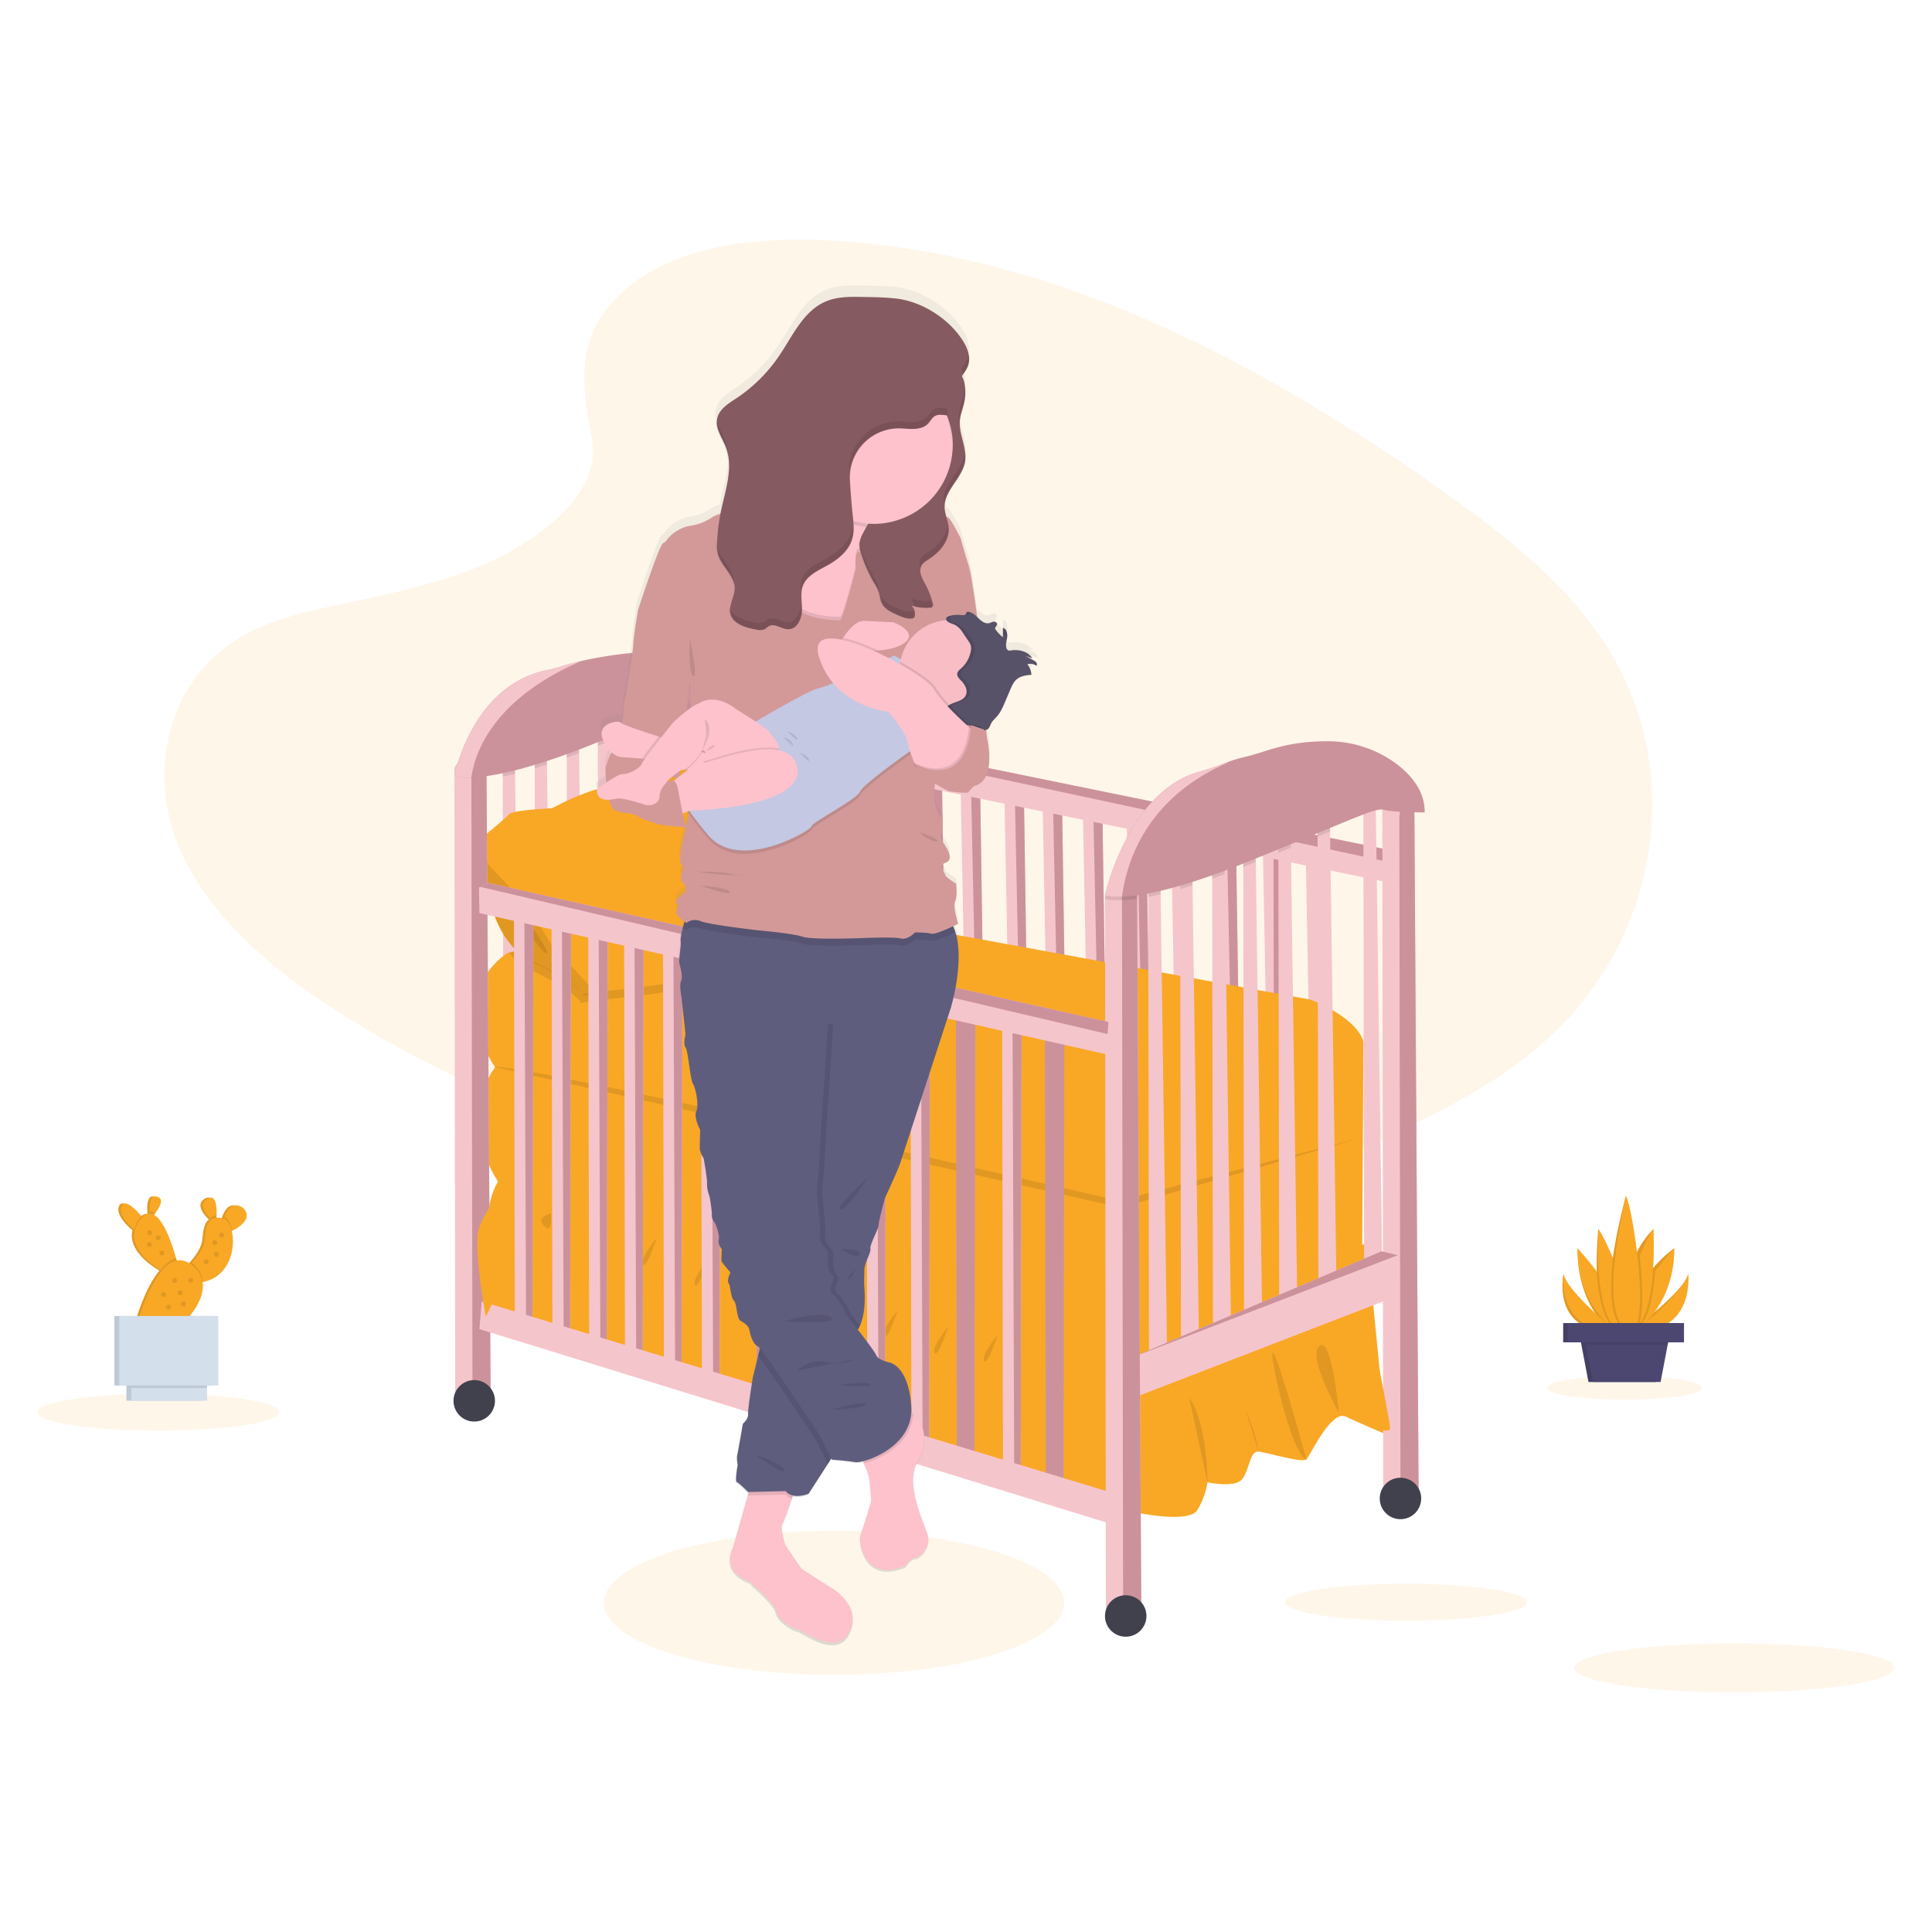 <svg id="Layer_1" data-name="Layer 1" xmlns="http://www.w3.org/2000/svg" xmlns:xlink="http://www.w3.org/1999/xlink" viewBox="0 0 1080 1080"><defs><style>.cls-1,.cls-5{fill:#f9a826;}.cls-1,.cls-15,.cls-6{opacity:0.1;}.cls-1,.cls-6{isolation:isolate;}.cls-2{fill:#f5c5cc;}.cls-3{fill:none;}.cls-4{fill:#cc929b;}.cls-7{fill:#40414d;}.cls-8{fill:url(#linear-gradient);}.cls-9{fill:#fdc2cc;}.cls-10{fill:#5f5d7e;}.cls-11{fill:#d39999;}.cls-12{fill:#c4c8e2;}.cls-13{fill:#f8bdc5;}.cls-14{fill:#585268;}.cls-16{fill:#865a61;}.cls-17{fill:#4b4770;}.cls-18{fill:#d4dfec;}</style><linearGradient id="linear-gradient" x1="519.35" y1="-4893.37" x2="519.35" y2="-4133.19" gradientTransform="matrix(1, 0, 0, -1, -62.73, -3973.63)" gradientUnits="userSpaceOnUse"><stop offset="0" stop-color="gray" stop-opacity="0.25"/><stop offset="0.54" stop-color="gray" stop-opacity="0.12"/><stop offset="1" stop-color="gray" stop-opacity="0.1"/></linearGradient></defs><path class="cls-1" d="M348.73,162.59c28.19-25.14,72.45-30.23,112.8-28.3,126.63,6.3,240.94,67.42,339.82,136.58,35.8,25,71,52,94.27,86.49,47.34,70.18,33.27,167.39-32.49,225.21-22.39,19.67-49.51,34.77-77.36,48.11-49.52,23.77-102.95,42.85-159.15,48.3-40.07,3.87-80.64.73-120.49-4.67C394.82,659.21,285.56,625.83,194,568.72c-40.17-25.05-78-56.2-94.58-96.72s-6-91.88,35.06-115.86c17-9.92,37.25-14.4,57.1-18.62,29.23-6.19,58.92-12.29,85.29-24.88,27.25-13,59.51-38.15,54.1-66.93C325.16,214.82,320.53,187.71,348.73,162.59Z"/><ellipse class="cls-1" cx="466.26" cy="896" rx="128.61" ry="40.26"/><polygon class="cls-2" points="729.99 481.92 734.66 729.91 744.58 731.08 740.84 480.94 729.99 481.92"/><polygon class="cls-3" points="735.71 477.29 741.03 735.4 744.58 731.08 740.84 480.94 735.71 477.29"/><polygon class="cls-2" points="706.01 477.25 710.67 725.25 720.59 726.41 716.85 476.27 706.01 477.25"/><polygon class="cls-3" points="711.73 472.63 717.04 730.73 720.59 726.41 716.85 476.27 711.73 472.63"/><polygon class="cls-4" points="711.87 464.29 712.35 734.77 722.5 733.8 718.63 458.98 711.87 464.29"/><polygon class="cls-2" points="432.09 419.13 436.37 643.93 446.29 644.97 442.95 418.22 432.09 419.13"/><polygon class="cls-4" points="437.82 414.93 442.72 648.89 446.29 644.97 442.95 418.22 437.82 414.93"/><polygon class="cls-2" points="453.2 424.82 457.48 649.61 467.4 650.65 464.05 423.91 453.2 424.82"/><polygon class="cls-4" points="458.92 420.61 463.84 654.57 467.4 650.65 464.05 423.91 458.92 420.61"/><polygon class="cls-2" points="473.83 430.98 478.11 655.78 488.03 656.82 484.69 430.09 473.83 430.98"/><polygon class="cls-4" points="479.56 426.79 484.48 660.75 488.03 656.82 484.69 430.09 479.56 426.79"/><polygon class="cls-2" points="493.9 432.24 498.31 664.93 508.23 666.01 504.75 431.31 493.9 432.24"/><polygon class="cls-4" points="499.62 427.89 504.67 670.07 508.23 666.01 504.75 431.31 499.62 427.89"/><polygon class="cls-2" points="515.67 434.06 520.08 666.74 530 667.82 526.52 433.12 515.67 434.06"/><polygon class="cls-4" points="521.39 429.71 526.45 671.87 530 667.82 526.52 433.12 521.39 429.71"/><polygon class="cls-2" points="537.05 441.66 541.46 674.35 551.38 675.43 547.91 440.73 537.05 441.66"/><polygon class="cls-4" points="542.77 437.31 547.83 679.49 551.38 675.43 547.91 440.73 542.77 437.31"/><polygon class="cls-2" points="561.53 446.68 566.05 685.86 575.97 686.97 572.39 445.73 561.53 446.68"/><polygon class="cls-4" points="567.25 442.22 572.42 691.15 575.97 686.97 572.39 445.73 567.25 442.22"/><polygon class="cls-2" points="582.83 449.22 587.34 688.4 597.27 689.51 593.68 448.27 582.83 449.22"/><polygon class="cls-4" points="588.55 444.75 593.72 693.69 597.27 689.51 593.68 448.27 588.55 444.75"/><polygon class="cls-2" points="605.4 455.6 609.92 694.78 619.84 695.9 616.26 454.65 605.4 455.6"/><polygon class="cls-4" points="611.13 451.13 616.28 700.07 619.84 695.9 616.26 454.65 611.13 451.13"/><polygon class="cls-2" points="412.76 418.74 412.28 404.5 417.3 401.75 777.56 475.64 778.22 493.72 412.76 418.74"/><polyline class="cls-4" points="417.3 401.75 778.88 475.58 778.51 482.36 413.02 404.08"/><polygon class="cls-2" points="432.21 773.1 422.07 776.79 412.41 776.79 411.93 395.67 417.24 388.29 422.37 386.78 428.83 385.8 432.21 773.1"/><polygon class="cls-4" points="432.21 773.1 422.07 776.79 421.44 396.42 422.37 386.78 428.83 385.8 432.21 773.1"/><polygon class="cls-2" points="629.91 462.68 634.44 701.85 644.36 702.97 640.77 461.72 629.91 462.68"/><polygon class="cls-4" points="635.63 458.21 640.8 707.14 644.36 702.97 640.77 461.72 635.63 458.21"/><polygon class="cls-2" points="654.62 466.45 659.22 710.75 669.14 711.89 665.46 465.49 654.62 466.45"/><polygon class="cls-3" points="660.33 461.9 665.59 716.15 669.14 711.89 665.46 465.49 660.33 461.9"/><polygon class="cls-2" points="680.05 470.93 684.72 718.92 694.64 720.09 690.91 469.94 680.05 470.93"/><polygon class="cls-4" points="685.77 466.3 691.09 724.41 694.64 720.09 690.91 469.94 685.77 466.3"/><polygon class="cls-2" points="291.66 699.99 281.52 700.96 281.05 434.16 281.04 430.48 287.8 425.17 287.9 432.57 291.66 699.99"/><polygon class="cls-2" points="327.4 685.02 317.26 685.99 316.79 423.55 316.78 415.51 323.54 410.2 323.69 420.98 327.4 685.02"/><polygon class="cls-2" points="386.33 660.87 376.19 661.84 375.72 402.71 375.7 391.36 382.47 386.05 382.68 401.1 386.33 660.87"/><polygon class="cls-2" points="411.93 651.21 401.79 652.18 401.33 399.38 401.3 381.7 408.06 376.39 408.41 400.94 411.93 651.21"/><polygon class="cls-2" points="309.53 697.1 299.39 698.06 298.91 429.52 298.91 427.58 305.67 422.27 305.74 427.36 309.53 697.1"/><polygon class="cls-2" points="361.7 672.95 351.55 673.91 351.08 410.43 351.07 403.43 357.83 398.12 357.97 408.03 361.7 672.95"/><polygon class="cls-2" points="344.79 677.78 334.65 678.74 334.19 416.85 334.17 408.26 340.93 402.95 341.08 414.14 344.79 677.78"/><path class="cls-5" d="M280.84,655.42l-2.41,5.07s-6.28,9.42-5.56,23.91-10.11,52.89-10.11,52.89,9.9,4.59,17.39,4.11,23.66,7.48,23.66,7.48l33.54,10.41,67.86,15.94s39.85,22.21,50.72,22.21S510,812.18,510,812.18s58.44,12.79,63,17.62,23.93,11.34,25.87,11.6,31.39,3.14,31.39,3.14,34.29,8,39.12-.49A43.57,43.57,0,0,0,675,828.6s15.21,3.38,19.32-1.69,4.34-15.94,9.17-15.46,24.64,6.52,26.81,4.35,13.77-27.77,22-23.91,22.46,9.9,22.46,9.9l-8.21-83.56-3.63-22.94S631.29,748.9,626.7,748.9,280.84,655.42,280.84,655.42Z"/><path class="cls-5" d="M762.18,582.25l-.73,117.85L624.74,752.53l-346.31-92s-23.43-33.08-1.69-64c0,0-28-38.64,6.76-63.76l.86-.2,131.48-31.68,58.47,10.69,258.36,47.25S758,568.24,762.18,582.25Z"/><path class="cls-6" d="M469.69,522.84c-6.52,3.38-53.85,15.7-63.27,23.18s-74.62,13.31-74.62,13.31l-7.25,1.45S325,556,296.3,541.94a36.74,36.74,0,0,1-11.94-9.38l131.48-31.68,58.47,10.69C474.39,516.19,473.6,520.81,469.69,522.84Z"/><path class="cls-5" d="M270.94,476.25s-2.41,46.85,26.32,60.86,28.29,18.82,28.29,18.82l7.24-1.45s-25.11-28-23.42-32.85-22.46-29.22-25.87-30.18S270.94,476.25,270.94,476.25Z"/><path class="cls-6" d="M271.45,477s-2.41,46.85,26.33,60.85S326,556.65,326,556.65l7.25-1.45s-25.12-28-23.43-32.84S287.36,493.14,284,492.17,271.45,477,271.45,477Z"/><path class="cls-6" d="M278.22,496.76s23.18,35,27.28,36.22S283.74,497.24,278.22,496.76Z"/><path class="cls-5" d="M267.59,469.71s15-12.07,16.9-14.49,23.19-3.38,23.91-3.38,16.91-9.9,35-13,25.36-4.59,25.36-4.59,26.56-11.11,28-13.52,13.77-5.07,29,6.76,48.78,65,49,70.76,2.41,16.42-4.11,19.8-53.85,15.7-63.27,23.18-74.65,13.31-74.65,13.31l-24.61-26.83-13-21-21.73-22.94Z"/><path class="cls-6" d="M308,678.29s-9,1.93-3.87,7.08S308,678.29,308,678.29Z"/><path class="cls-6" d="M339.53,688.6s-9.66,11.59-7.73,14.8S339.53,688.6,339.53,688.6Z"/><path class="cls-6" d="M396.2,703.4s-9.66,11.6-7.73,14.81S396.2,703.4,396.2,703.4Z"/><path class="cls-6" d="M465.11,722.72s-9.66,11.6-7.73,14.81S465.11,722.72,465.11,722.72Z"/><path class="cls-6" d="M557.84,745.91s-9.66,11.59-7.73,14.81S557.84,745.91,557.84,745.91Z"/><path class="cls-6" d="M367.22,691.81s-9.66,11.59-7.73,14.81S367.22,691.81,367.22,691.81Z"/><path class="cls-6" d="M501.81,732.38s-9.66,11.6-7.72,14.81S501.81,732.38,501.81,732.38Z"/><path class="cls-6" d="M530.15,741.4s-9.66,11.59-7.73,14.82S530.15,741.4,530.15,741.4Z"/><path class="cls-6" d="M421.32,711.13s-9.66,11.59-7.73,14.81S421.32,711.13,421.32,711.13Z"/><path class="cls-6" d="M664.75,781.33,675,828.58S675.05,795.49,664.75,781.33Z"/><path class="cls-6" d="M696.3,788.41l7.17,23S702.74,802.58,696.3,788.41Z"/><path class="cls-6" d="M730.3,815.78s-15.29-55.7-18.52-59.56S721.09,812.24,730.3,815.78Z"/><path class="cls-6" d="M748.46,789.7s-18-31.55-10.94-37.35S748.46,789.7,748.46,789.7Z"/><path class="cls-6" d="M276.74,596.5l350,78.57,134.6-39.29L625.46,671.21S287.36,593.28,276.74,596.5Z"/><polygon class="cls-2" points="287.31 511.14 287.8 735.98 297.7 737.18 298.18 510.42 287.31 511.14"/><polygon class="cls-4" points="293.11 507.04 294.08 741.05 297.7 737.18 298.18 510.42 293.11 507.04"/><polygon class="cls-2" points="308.32 517.18 308.81 742.01 318.71 743.22 319.19 516.46 308.32 517.18"/><polygon class="cls-4" points="314.12 513.07 315.09 747.09 318.71 743.22 319.19 516.46 314.12 513.07"/><polygon class="cls-2" points="328.85 523.7 329.34 748.53 339.24 749.74 339.72 522.98 328.85 523.7"/><polygon class="cls-4" points="334.65 519.6 335.62 753.61 339.24 749.74 339.72 522.98 334.65 519.6"/><polygon class="cls-2" points="348.9 525.29 349.38 758.02 359.28 759.27 359.76 524.54 348.9 525.29"/><polygon class="cls-4" points="354.69 521.04 355.66 763.27 359.28 759.27 359.76 524.54 354.69 521.04"/><polygon class="cls-2" points="370.63 527.47 371.12 760.2 381.02 761.44 381.5 526.71 370.63 527.47"/><polygon class="cls-4" points="376.43 523.22 377.39 765.44 381.02 761.44 381.5 526.71 376.43 523.22"/><polygon class="cls-2" points="391.88 535.44 392.37 768.16 402.27 769.41 402.75 534.68 391.88 535.44"/><polygon class="cls-4" points="397.68 531.19 398.65 773.41 402.27 769.41 402.75 534.68 397.68 531.19"/><polygon class="cls-3" points="416.27 540.87 416.76 780.09 426.66 781.37 427.14 540.09 416.27 540.87"/><polygon class="cls-4" points="422.07 536.5 423.04 785.49 426.66 781.37 427.14 540.09 422.07 536.5"/><polygon class="cls-2" points="437.53 543.76 438.01 782.98 447.91 784.27 448.39 542.99 437.53 543.76"/><polygon class="cls-4" points="443.32 539.4 444.29 788.38 447.91 784.27 448.39 542.99 443.32 539.4"/><polygon class="cls-2" points="459.99 550.53 460.47 789.75 470.37 791.03 470.85 549.75 459.99 550.53"/><polygon class="cls-4" points="465.78 546.16 466.75 795.14 470.37 791.03 470.85 549.75 465.78 546.16"/><polygon class="cls-2" points="484.38 558.01 484.86 797.23 494.76 798.52 495.25 557.24 484.38 558.01"/><polygon class="cls-4" points="490.17 553.65 491.14 802.63 494.76 798.52 495.25 557.24 490.17 553.65"/><polygon class="cls-2" points="509.01 562.21 509.49 806.53 519.39 807.85 519.88 561.42 509.01 562.21"/><polygon class="cls-4" points="514.81 557.75 515.77 812.05 519.39 807.85 519.88 561.42 514.81 557.75"/><polygon class="cls-4" points="534.37 567.11 534.85 815.15 544.75 816.48 545.24 566.31 534.37 567.11"/><polygon class="cls-3" points="540.16 562.58 541.13 820.74 544.75 816.48 545.24 566.31 540.16 562.58"/><polygon class="cls-2" points="560.21 573.87 560.69 821.91 570.59 823.25 571.08 573.07 560.21 573.87"/><polygon class="cls-4" points="566 569.34 566.97 827.51 570.59 823.25 571.08 573.07 566 569.34"/><polygon class="cls-4" points="584.12 578.95 584.6 826.98 594.5 828.32 594.98 578.14 584.12 578.95"/><polygon class="cls-3" points="589.91 574.41 590.88 832.58 594.5 828.32 594.98 578.14 589.91 574.41"/><polygon class="cls-2" points="274.27 779.69 264.13 783.55 254.47 783.55 253.99 429.03 259.3 421.31 264.43 419.73 271.86 417.44 274.27 779.69"/><polygon class="cls-4" points="274.27 779.69 264.13 783.55 263.5 429.81 264.43 419.73 271.86 417.44 274.27 779.69"/><circle class="cls-7" cx="265.1" cy="783.07" r="11.59"/><polygon class="cls-2" points="793.01 833.96 782.87 837.65 773.21 837.65 772.73 447.83 778.04 449.14 783.17 447.64 790.6 445.45 793.01 833.96"/><polygon class="cls-4" points="793.01 833.96 782.87 837.65 782.24 457.28 783.17 447.64 790.6 445.45 793.01 833.96"/><polygon class="cls-2" points="652.46 760.85 642.32 761.82 641.85 501.39 641.84 491.34 648.6 486.03 648.79 499.91 652.46 760.85"/><polygon class="cls-2" points="688.2 745.88 678.06 746.85 677.61 491.23 677.58 476.37 684.34 471.05 684.59 488.69 688.2 745.88"/><polygon class="cls-2" points="747.13 721.73 736.99 722.7 736.53 467.68 736.5 452.22 743.26 446.9 743.52 464.78 747.13 721.73"/><polygon class="cls-2" points="762.1 442.56 762.58 713.03 772.73 712.07 768.86 437.24 762.1 442.56"/><polygon class="cls-2" points="670.33 757.95 660.19 758.92 659.73 497.02 659.71 488.44 666.47 483.13 666.63 494.92 670.33 757.95"/><polygon class="cls-2" points="705.59 738.63 695.45 739.6 694.99 484.66 694.97 469.12 701.73 463.81 701.98 481.85 705.59 738.63"/><polygon class="cls-2" points="725.23 732.19 715.09 733.16 714.63 478.22 714.63 476.7 714.6 462.68 721.37 457.37 721.6 473.85 721.62 475.41 725.23 732.19"/><polygon class="cls-2" points="632.17 759.08 772.24 699.51 781.9 701.76 782.22 723.98 634.75 780.97 632.17 759.08"/><polyline class="cls-4" points="772.24 699.51 632.17 759.08 781.38 701.64"/><polygon class="cls-2" points="269.28 727.52 622.51 834.75 621.87 852.14 268 742.98 269.28 727.52"/><path class="cls-2" d="M638,895.61l-10.14,3.86h-9.66l-.48-397h0v-1.93l.75-1.1,4.56-6.63,5.13-1.58,7.43-2.29.07,13.53Z"/><polygon class="cls-4" points="637.97 895.61 627.83 899.47 627.2 501.3 628.13 491.21 635.56 488.92 637.97 895.61"/><path class="cls-6" d="M635.56,488.92l.07,13.53a82,82,0,0,1-8.43.79c-7,.27-9.51-.78-9.51-.78h0c0-.14.27-1.22.75-3l4.56-6.62,5.13-1.58Z"/><path class="cls-6" d="M648.6,486l.19,13.88c-2.49.58-4.8,1.07-6.94,1.49V491.34Z"/><path class="cls-6" d="M666.47,483.13l.16,11.79c-2.4.77-4.71,1.46-6.9,2.1v-8.58Z"/><path class="cls-6" d="M684.34,471.05l.25,17.64c-2.41.9-4.74,1.74-7,2.54V476.37Z"/><path class="cls-6" d="M701.73,463.81l.25,18-5.57,2.24-1.42.57V469.12Z"/><path class="cls-6" d="M743.52,464.78l-7,2.9V452.23l6.76-5.32Z"/><path class="cls-6" d="M721.61,473.85l-7,2.89v-14l6.76-5.32Z"/><path class="cls-4" d="M796.39,454.15s-17.87,0-22.7-1.45-15,4.35-77.28,29.46c-37.67,15.2-58.58,18.72-69.21,19.14-7,.27-9.51-.78-9.51-.78s12.72-58.37,53.23-69.28a119.36,119.36,0,0,0,13.3-4.47l.79-.3a77.78,77.78,0,0,1,10.44-3.23c13-3,22.28-8.7,45.79-8.87a64.28,64.28,0,0,1,40.36,13.39C789.65,434.09,796.6,442.86,796.39,454.15Z"/><path class="cls-2" d="M686.75,426.13c-50.13,21.62-57.78,62-59.55,75.17-7,.27-9.51-.78-9.51-.78s12.72-58.37,53.23-69.28a119.36,119.36,0,0,0,13.3-4.47l.79-.3C685.59,426.39,686.16,426.27,686.75,426.13Z"/><path class="cls-6" d="M287.8,425.17l.1,7.4q-3.66.92-6.85,1.59v-3.68Z"/><path class="cls-6" d="M305.67,422.27l.07,5.09q-3.57,1.18-6.83,2.16v-1.94Z"/><path class="cls-6" d="M323.54,410.2l.15,10.78q-3.56,1.35-6.9,2.57v-8Z"/><path class="cls-6" d="M340.93,403l.15,11.19c-2.22.85-4.52,1.76-6.89,2.71v-8.59Z"/><path class="cls-6" d="M357.83,398.12,358,408c-2.19.74-4.49,1.53-6.89,2.4v-7Z"/><path class="cls-6" d="M382.47,386.05l.21,15.05c-2.14.44-4.45,1-7,1.61V391.36Z"/><path class="cls-6" d="M408.41,400.9a25.65,25.65,0,0,0-7.08-1.56V381.66l6.76-5.31Z"/><path class="cls-4" d="M432.7,401s-17.87,0-22.7-1.45-15-9.18-77.28,15.94C295,430.7,274.13,434.23,263.5,434.65c-6.95.27-9.51-.79-9.51-.79s9.59-50.71,51.89-59.27a62.83,62.83,0,0,0,7-1.79c2.59-.85,6.69-2.07,12.2-3.33,14.2-3.27,37.74-6.85,69-5.33a42.76,42.76,0,0,1,28.77,12.61A33.15,33.15,0,0,1,432.7,401Z"/><path class="cls-2" d="M325.07,369.47c-50.14,21.62-59.8,52-61.57,65.18-6.95.27-9.51-.79-9.51-.79s9.59-50.71,51.89-59.27a62.83,62.83,0,0,0,7-1.79C315.46,371.92,319.56,370.73,325.07,369.47Z"/><polygon class="cls-2" points="268 510.42 267.75 496.17 272.82 493.51 619.62 571.27 618.65 589.39 268 510.42"/><polyline class="cls-4" points="272.82 493.51 619.62 571.27 619.13 578.04 268.51 495.77"/><circle class="cls-7" cx="782.87" cy="837.65" r="11.59"/><circle class="cls-7" cx="629.28" cy="903.34" r="11.59"/><path class="cls-5" d="M281.2,665.05s-10.31,11.6-13.52,21.9,3.86,48.95,3.86,48.95a71.12,71.12,0,0,0,7.73-20.61C281.84,703.06,281.2,665.05,281.2,665.05Z"/><path class="cls-5" d="M770.31,761.33s6.28,31.88,6.76,36.71-15.93-2.41-15.93-2.41Z"/><path class="cls-8" d="M580,366.91h-.16a2,2,0,0,0-.36-.91,4.91,4.91,0,0,0-1.6-1.22l-4.53-2.52,3.91,1.42a9.46,9.46,0,0,0-.61-.9l.45.25-.31-.44-.41-.14c-2.09-2.45-5.57-3.46-8.94-3.41h.06c.44-.06.88-.1,1.32-.13a15.6,15.6,0,0,0-2.9.09h0a1.31,1.31,0,0,0,.34.09,8.88,8.88,0,0,0-1,.1,2.8,2.8,0,0,1-1.52,0,2.21,2.21,0,0,1-1.17-1.59c-.48-1.93.28-4,.51-6a6.52,6.52,0,0,0-.3-2.81v-.58a2.9,2.9,0,0,0-1.94-1.78v.22l-.16-.06v5.19a20.52,20.52,0,0,1-4-4.11,1.85,1.85,0,0,1-.4-.82c-.09-.88,1-1.49,1.1-2.38a1.34,1.34,0,0,0-1-1.26l.29-.1a2.09,2.09,0,0,0-1.1-.19,17.52,17.52,0,0,0-2.44.73l.25.05a4.74,4.74,0,0,1-.57.15c-2.42.5-4.58-1.43-6.33-3.18l-.38-.37c-.83-7.28-2.17-15.61-2.17-15.61s-1.21-9.53-2.9-14.65S537,295.85,537,295.85s-5.56-11-6.76-11.47a15.27,15.27,0,0,1-1.36-.77,21.77,21.77,0,0,1-1-5.06c-.29-9.6,10-16.42,11.51-25.94,1.27-7.72-3.6-15.45-2.9-23.29.33-3.43,1.71-6.65,2.46-10a27.18,27.18,0,0,0,.28-9.93,16.57,16.57,0,0,0-1.59-5.09,27,27,0,0,0,3.49-5.9c1.56-4.46-.13-9.45-2.57-13.52-7.85-13-23.76-23.19-38.64-24.51-6-.55-12-.66-18-.75-6.89-.13-14-.21-20.4,2.46-12.67,5.3-18.67,19.47-26.37,30.91a87.53,87.53,0,0,1-24,23.93c-4.45,3-9.66,6.14-10.7,11.43a9.83,9.83,0,0,0-.18,1.53,13.11,13.11,0,0,1-.32-1.41c-1.05,5.52,2.84,10.63,4.83,15.89a28.12,28.12,0,0,1,1.78,8.59,41.43,41.43,0,0,0,0-4.17c1.93,10-1.62,20.79-3.81,31-.16.75-.29,1.5-.44,2.26a18.37,18.37,0,0,0-5.09,2.29,28.57,28.57,0,0,1-11.41,4.44,21.33,21.33,0,0,0-13.74,8.25c-.62.83-1.22,1.4-1.74,1.46-2.17.25-14.29,38.08-14.29,38.08s-2.52,15.58-2.52,19.23-4.35,30-4.35,30-1.46,4.83-1,6.83c.28,1.11-.39,4.83-1,7.83a1.63,1.63,0,0,1-.68-.51c-.72-1.45-14.06,0-9.93,9.77a19,19,0,0,0,4.67,6.94c-1.84,4.6-3.43,8.87-3.22,9.42,0,0,0,3.48.31,7.79-2.83,1.93-5.15,3.67-5.15,3.67-.2,5.33,3.35,6.18,6.69,6,.86,3.09,2.12,5.55,4,6.21,6.06,2.2,9.93,1.23,11.88,2.9s12.29,4.92,12.29,4.92a123,123,0,0,0,13.28,1.26l1.77.89-.21-1c.57-.11.31-.79-.41-1.94-.31-1.47-.72-3.41-1.17-5.61l2.65-1,.73,1.08c-1,5.06-1.59,8.43-1.59,8.43s-4.83,17.33-2.66,20,0,6.1,0,6.1-.49,4.39.73,4.39,2.66,5.61,1.45,5.86-6.76,4.88-4.83,5.85,0,3.17,0,5.37c0,1.61,3,4,4.56,5.15-.29,1.05-.59,2.16-.87,3.25-.83,3.23-1.48,6.34-1.27,7.47.48,2.68-1.21,10.25-.73,12.69s2.18,7.8,1,10,.24,9.51.24,9.51l2.18,20.74s-1.45,5.87,0,7.32S385.54,602.07,387,604s3.64,12.2,1.93,15.62,2.18,10.49,2.18,10.49-.24,8.3-.24,10.49,2.17,5.62,2.17,5.62S395.22,658,395,660.88s1.44,7.08,1.44,7.08,1.46,8.54,1.22,10.49,1.93,4.64,1.93,4.64,2.67,6.35,1.94,9,1.69,5.37,1.69,5.37-.25,5.86-.25,6.59,5.1,6.59,5.1,6.59-2.19,4.39-1,6.1,1,7.81,2.9,9.77,1.45,10,3.86,11.47,4.6,2.68,5.08,5.85,2.43,7.81,4.61,8.55a4.23,4.23,0,0,1,1.06,1.05l-1,4.11-3,12.41s-2.9,18-2.66,20.74-2.9,5.37-2.9,5.37-2.67,15.62-3.15,17.57.24,5.62.24,5.62-1.69,9.27-.48,9.76,6.3,5.61,6.3,5.61h.39l-.52,1.84-8.36,29.66s-7.72,12.93,10.19,19.52c.59,1.16,1.15,1.19.5,1,.59.51,12.56,10.63,13.52,15.37s9.21,9.76,12.12,10.25,22.28,16.11,29.3.74-12.35-25.39-12.35-25.39L448,878.1s-7.51-11-8.7-12.93-3.39-11.48-1.93-12.93c.75-.76,3.07-7.44,5.18-13.8.19-.61.4-1.21.59-1.81,4.11,1,8.77-1,8.77-1l10.79-17,1.93-3,.35.7s9,.73,13.32,1.47a12.63,12.63,0,0,0,4.1-.52c.16.36.33.73.48,1.1a54.08,54.08,0,0,1,2.69,7c.72,3.17,1.45,14.39,1.45,14.39s-4.83,16.12-6.05,19,1.2,27.34,25.19,17.57c0,0,2.9-4.63,5.56-4.63s9.21-6.59,6.77-13.67-12.56-28.8-5.57-40.26c5.64-9.24,5.19-21.62-2.39-27.38-.32-.24-.66-.45-1-.67a28.4,28.4,0,0,0,0-3.69c-1.7-23.42-12.56-24.65-12.56-24.65s-6.3-1.46-7-3.86c-.42-1.41-5.88-8.7-10.4-14.62.15-.25.3-.5.44-.75,0-.09.1-.18.14-.26.21-.4.41-.8.6-1.23,3.52-7.9,2.61-19.4,2.43-21.45-.24-2.69,0-6.11,0-10s3.86-9.77,3.39-12,4.61-11.23,4.61-13.43,3.56-15.39,3.56-15.39,7-15.13,8.48-19.53c1.39-4.21,26.2-81,28.21-87.21a2.7,2.7,0,0,1,.14-.4s7.92-25.92,2.61-42.94a27.25,27.25,0,0,0-1.24-3.3c1.62-.78,2.74-1.35,2.74-1.35s-3.15-9.27-1.7-12.69.48-10,.48-10-5.79-3.42-6-4.88-2.67-3.42-1.94-5.37,4.83-1,4.36-5.37-5.56-9-5.08-11.72,2.42-7.56,0-10.49-3.39-7.56-3.63-11.22c-.07-1,.14-3.82.48-7.58a83.8,83.8,0,0,0,8,4.4s10.41,1.47,10.91.49a22.66,22.66,0,0,1,3.15-3.42c13.07-3.17,7.26-27.05,7.26-27.05s-.19-1.74-.5-4.62a2.65,2.65,0,0,0,.91-.44c1.11-.81,1.38-2.36,2-3.57a17.58,17.58,0,0,1,2.69-3.15c2.39-2.61,3.81-5.94,5.19-9.22l2.63-6.27c.88-2.09,1.93-4.59,3.87-6.11,2.22-1.79,5.23-2.14,8.06-2.4a10,10,0,0,0-2.31-5.91,6,6,0,0,1,5.09.77c0-.06.07-.13.1-.2h.06A1.29,1.29,0,0,0,580,366.91ZM373.16,433.75c.06-.49.15-1,.25-1.45.48-.45,1-1,1.66-1.45l3.38.33c-.83.67-1.56,1.29-2.15,1.79C375.26,432.44,374.12,433,373.16,433.75Zm6.77-6.7a4.94,4.94,0,0,0,1.4-.3h2.95c-1.61,1.13-3.24,2.39-4.69,3.56l.34-3.18Zm5.57-49.26s-.22,6.93.27,13.91c-.75.53-1.54,1.11-2.31,1.72l1.71-16.09Z"/><path class="cls-9" d="M511.67,870.73c-2.66,0-5.56,4.59-5.56,4.59C482.2,885,479.79,860.83,481,857.93s6-18.83,6-18.83-.72-11.11-1.44-14.25a55.14,55.14,0,0,0-2.68-6.91c-1.62-3.7-3.36-7.34-3.36-7.34s10.38-25.6,24.15-23.18a15.57,15.57,0,0,1,6.76,2.89c7.56,5.7,8,18,2.39,27.05-7,11.35,3.14,32.85,5.55,39.85S514.32,870.73,511.67,870.73Z"/><path class="cls-9" d="M475.2,911.55c-7,15.21-26.32-.24-29.22-.73s-11.11-5.31-12.08-10.14S421,886,420.38,885.47c.65.21.1.18-.5-1C402,878,409.74,865.19,409.74,865.19l8.32-29.35,2.3-8.08,26.08-1.69s-1.78,5.71-3.77,11.7c-2.1,6.29-4.42,12.91-5.16,13.65-1.45,1.45.72,10.87,1.93,12.8s8.69,12.8,8.69,12.8l14.74,9.42S482.2,896.33,475.2,911.55Z"/><path class="cls-6" d="M446.46,826.06s-1.78,5.71-3.77,11.7a6.93,6.93,0,0,1-3.47-2.28l-21,.48-.13-.13,2.3-8.08Z"/><path class="cls-10" d="M531.47,563.55a1,1,0,0,1-.13.39c-2,6.16-26.73,82.11-28.13,86.31s-8.45,19.32-8.45,19.32-3.62,13-3.62,15.21-5.07,11.11-4.59,13.28-3.38,8-3.38,11.84-.24,7.24,0,9.9c.18,2,1.08,13.41-2.42,21.25a14.3,14.3,0,0,1-3.34,4.83,10.6,10.6,0,0,1-1.24,1c-8.7,5.79-9.42,65.2-9.42,65.2l-.41.64-3.52,5.52L452,835s-8.7,3.62-12.8-1.45l-21,.49s-5.07-5.08-6.28-5.56.48-9.66.48-9.66-.72-3.62-.24-5.55,3.14-17.39,3.14-17.39,3.14-2.66,2.9-5.31,2.65-20.53,2.65-20.53l3-12.28,1.47-6.06,3-12.55L448.88,557.8l26.08-8,50.23,2.42,5.51,10Z"/><path class="cls-6" d="M460.71,652.66c-.24,4.59-1.45,11.59-1,15.7s2.17,19.56,1.44,22.46,2.66,6.28,3.87,7.73.48,5.79.72,9.17,3.38,6.52,3.38,6.52-3.62,7.73-1,8.94,8.21,12.31,8.21,12.31,1.86,2.35,4.34,5.54a13.32,13.32,0,0,1-4.58,5.8c-8.7,5.79-9.42,65.2-9.42,65.2l-.41.64L461,801.89s-32.12-48.54-34.29-49.27a3.41,3.41,0,0,1-1.35-1l3-12.56,20.53-181.37,26.08-8,50.23,2.42-26.45,2.65s-11.75,8.44-11.83,8.7l-21.13,8.93-3.86,58S461,648.07,460.71,652.66Z"/><path class="cls-6" d="M530.7,562.15c-.67,2.68-70.23-5.36-70.23-5.36l.48,18.59-3.86,58s-1,17.63-1.21,22.22-1.45,11.59-1,15.7,2.17,19.56,1.44,22.46,2.66,6.27,3.87,7.72.48,5.8.72,9.18,3.38,6.52,3.38,6.52-3.62,7.73-1,8.94,8.21,12.31,8.21,12.31,2.66,3.35,5.79,7.47a10.6,10.6,0,0,1-1.24,1c-8.7,5.79-9.42,65.2-9.42,65.2l-.41.64-3.48,5.54-6.7-13.38s-24.78-37.45-32.28-47.05l1.47-6.06,3-12.55L448.88,557.8l26.08-8,50.23,2.42Z"/><path class="cls-6" d="M510.49,790.28c-1,17.29-19.19,25.75-27.58,27.66-1.62-3.7-3.36-7.34-3.36-7.34s10.38-25.6,24.15-23.18A15.4,15.4,0,0,1,510.49,790.28Z"/><path class="cls-10" d="M457.81,652.66c-.24,4.59-1.45,11.59-1,15.7s2.17,19.56,1.45,22.46,2.65,6.28,3.86,7.73.48,5.79.72,9.17,3.39,6.52,3.39,6.52-3.63,7.73-1,8.94,8.21,12.31,8.21,12.31,15.7,19.81,16.42,22.22,7,3.87,7,3.87,10.86,1.2,12.55,24.39-26.8,32.12-31.15,31.39-13.28-1.45-13.28-1.45l-7-14s-32.11-48.54-34.29-49.27-4.1-5.31-4.59-8.45-2.65-4.35-5.07-5.8S412.17,729,410.24,727s-1.69-8-2.9-9.66,1-6,1-6-5.08-5.79-5.08-6.52.25-6.52.25-6.52-2.42-2.65-1.69-5.31-1.94-8.93-1.94-8.93-2.17-2.66-1.93-4.59-1.21-10.39-1.21-10.39-1.69-4.1-1.45-7-1.93-14.49-1.93-14.49-2.17-3.38-2.17-5.56.24-10.38.24-10.38-3.86-7-2.17-10.38-.49-13.53-1.93-15.46-2.66-18.84-4.11-20.29,0-7.24,0-7.24L381,557.75s-1.45-7.24-.24-9.42-.49-7.48-1-9.9,1.21-9.9.72-12.56c-.2-1.12.45-4.19,1.27-7.39,1.14-4.4,2.6-9,2.6-9s124.13-11.59,142,.48c3.86,2.59,6.25,6.53,7.73,11.12,5.28,16.85-2.62,42.51-2.62,42.51l-68.59,8.93-3.86,58S458.05,648.07,457.81,652.66Z"/><path class="cls-6" d="M438,738.63s21.49-6.52,26.57-2.17S438,738.63,438,738.63Z"/><path class="cls-6" d="M445.74,766.16s6.52-7,16.18-4.83a26.22,26.22,0,0,0,16.9-1.69Z"/><path class="cls-6" d="M468.44,774.13s17.63-2.41,18.35-.24S468.44,774.13,468.44,774.13Z"/><path class="cls-6" d="M463.37,788.38s19.56-5.79,20.52-3.38-21.49,3.14-21.49,3.14Z"/><path class="cls-6" d="M485.34,658.21S467,674.4,469.65,676.09,485.34,658.21,485.34,658.21Z"/><path class="cls-6" d="M470.37,698.3s12.8,0,10.39,2.9S470.37,698.3,470.37,698.3Z"/><path class="cls-6" d="M478.1,709.65S473,714,474.24,715,478.1,709.65,478.1,709.65Z"/><path class="cls-6" d="M422.31,813.26s15.94,5.31,16.18,8.69S422.31,813.26,422.31,813.26Z"/><path class="cls-9" d="M499.59,308.28l-5.07,30.19s-43.95,23.18-44.68,23.18-32.12-5.31-33.32-5.31-21.74-62.06-7.25-65.93c3.92-1,9.61-3.55,15.82-6.67,16.76-8.38,37.31-21.1,37.31-21.1s30.67-3.38,23.19,17.87c-2.9,8.34-1.41,14.4,1.51,18.7C491.7,305.88,499.59,308.28,499.59,308.28Z"/><path class="cls-6" d="M499.59,308.28l-5.07,30.19s-43.95,23.18-44.68,23.18-32.12-5.31-33.32-5.31-21.74-62.06-7.25-65.93c3.92-1,9.61-3.55,15.82-6.67,4,.26,6.64.64,6.64.64s9.66,36.94,10.39,48.29,25.84,12.56,27.53,12.08,8.69-28.26,8.69-28.26-.72-9.66,1.45-9.66c1.82,0,6-5.79,7.31-7.62C491.7,305.88,499.59,308.28,499.59,308.28Z"/><path class="cls-6" d="M534.09,521.05c-3.36,1.65-11.4,5.39-13.53,4.83-2.65-.72-9.17-.72-9.17-.72s-3.87,4.35-8,3.38-20.29-.24-20.29-.24-29,1.21-34.53-.73S423.24,524,423.24,524s-27.05-3.14-31.64-5.07a7.91,7.91,0,0,0-8,1s-.84-.55-1.87-1.36c1.14-4.4,2.6-9,2.6-9s124.13-11.59,142,.48C530.22,512.52,532.65,516.46,534.09,521.05Z"/><path class="cls-11" d="M431.73,286.31s-24.39-3.38-34.05,3.14a28.65,28.65,0,0,1-11.38,4.39A21.34,21.34,0,0,0,372.6,302c-.62.84-1.21,1.4-1.73,1.45-2.17.24-14.24,37.68-14.24,37.68l29.22,40.81s-.73,22.7,3.38,27.05-5.8,54.09-5.8,54.09-4.83,17.15-2.65,19.81,0,6,0,6-.49,4.35.72,4.35,2.66,5.56,1.45,5.8-6.76,4.83-4.83,5.79,0,3.14,0,5.32,5.55,5.79,5.55,5.79a7.93,7.93,0,0,1,8-1c4.59,1.93,31.64,5.07,31.64,5.07s19.8,1.69,25.36,3.62,34.53.72,34.53.72,16.18-.72,20.29.25,8-3.38,8-3.38,6.52,0,9.17.72,15-5.55,15-5.55-3.14-9.18-1.69-12.56.48-9.9.48-9.9-5.8-3.39-6-4.83-2.66-3.39-1.93-5.32,4.83-1,4.35-5.31-5.56-8.94-5.08-11.59,2.42-7.49,0-10.39-3.38-7.48-3.62-11.11S525.67,409,525.67,409l-8.93-66.17L544,329.29s-1.21-9.41-2.9-14.49-4.11-14-4.11-14-5.55-10.87-6.76-11.35-14-8.94-16.9-7.73-25.84,18.84-25.84,18.84-5.56,8.21-7.73,8.21-1.45,9.66-1.45,9.66-7,27.77-8.69,28.25-26.81-.72-27.53-12.07S431.73,286.31,431.73,286.31Z"/><path class="cls-9" d="M393.86,429.09a54.61,54.61,0,0,1-10.19,1.26c-4.95.13-9.31-.5-10.38-2.28-2.9-4.83-2.9-14-2.9-14a228.8,228.8,0,0,1,22.14,6.33l1.5.56h0c3.51,1.36,6.17,2.75,6.76,4C401.63,426.55,398.39,428.08,393.86,429.09Z"/><circle class="cls-6" cx="488.72" cy="250.57" r="44.19"/><circle class="cls-9" cx="488.72" cy="248.63" r="44.19"/><path class="cls-6" d="M390.92,487.23s12.56,0,17.39,1.21,15,1.45,15,1.45S395.27,488.92,390.92,487.23Z"/><path class="cls-6" d="M391.4,495s16.18,1.21,16.42,3.62S391.4,495,391.4,495Z"/><path class="cls-6" d="M514.57,465.26s9.9,3.62,9.66,4.83S515.53,468.16,514.57,465.26Z"/><path class="cls-11" d="M362.9,336.78l-6.27,4.35S354,356.58,354,360.21s-4.35,29.7-4.35,29.7-1.45,4.83-1,6.76-1.94,11.84-1.94,11.84-8.69,20-8.21,21.25,41.3,5.07,41.3,5.07l5.8-54.1Z"/><path class="cls-11" d="M344.55,423.24l-6,6.52s-.24,21.25,5.8,23.42,9.9,1.21,11.83,2.9,12.32,4.83,12.32,4.83,11.35,1.69,14.73,1.21-19.8-19.08-4.59-34.78Z"/><path class="cls-11" d="M535.58,319.88l8.45,9.41s3.62,22.46,2.65,25.6,5.08,57.72,5.08,57.72,5.79,23.67-7.25,26.81a22.84,22.84,0,0,0-3.14,3.38c-.48,1-10.87-.48-10.87-.48L514.57,337.75Z"/><path class="cls-6" d="M420.62,406.33s31.64-18.84,37.43-19.8,41.78-18.11,41.78-18.11,17.87,9.17,19.57,16.18-7.49,35-7.49,35-29.46,20.53-31.15,24.88-27.05,17.15-27.05,19.32-40.09,25.84-57.72,5.07-17.39-26.81-17.39-26.81l44.68-10.38,4.35-19.32Z"/><path class="cls-12" d="M420.62,404.4s31.64-18.84,37.43-19.8,41.78-18.12,41.78-18.12,17.87,9.18,19.57,16.19-7.49,35-7.49,35-29.46,20.53-31.15,24.88-27.05,17.14-27.05,19.32S413.62,487.72,396,467s-17.39-26.81-17.39-26.81l44.68-10.38,4.35-19.32Z"/><path class="cls-9" d="M371.84,412.85l-1.45,12.08-11.49-.84-11.21-.83s-6.52,0-10.63-9.66,9.18-11.11,9.91-9.66c.55,1.09,14.49,5.64,21.25,7.79Z"/><path class="cls-6" d="M371.84,412.85l-1.45,12.08-11.49-.84c1.88-2.79,5.8-7.88,9.33-12.36Z"/><path class="cls-6" d="M370.39,414.06a228.8,228.8,0,0,1,22.14,6.33c-.6,1-4.6,7.22-8.86,10-4.95.13-9.31-.5-10.38-2.28C370.39,423.24,370.39,414.06,370.39,414.06Z"/><path class="cls-6" d="M393.86,429.09l-.21-1.67s-.09-.36-.18-.9c-.18-1.1-.3-2.95.51-4.09.47-.66.37-1.13.06-1.47,3.5,1.36,6.17,2.75,6.76,4C401.63,426.55,398.39,428.08,393.86,429.09Z"/><path class="cls-9" d="M434.87,421.19s-13.12,13.13-13.93,15.94-25.6,2.9-25.6,2.9l-1.69-13.53s-.09-.36-.18-.9c-.18-1.1-.3-3,.51-4.08,1.21-1.69-1.37-2.18-1.37-2.18s-6.69,11-12.32,11.35c0,0-7.8,5.64-7.73,6.77,0,0-3.78,3.45-3.86,7.64s-4.91,5.88-8.45,4.67-12.32-3.78-15.14-3.38-11.75,3.05-11.43-5.23c0,0,11.59-8.7,14.49-8.46s9.66-3.14,10.63-5.79S376.19,404,376.19,404s10.38-9.83,14.56-10.79c0,0,8.38-6.53,21,3.38,0,0,17.48,10.78,18,12.23.44,1.14,5.52,6,5.94,9.66A3,3,0,0,1,434.87,421.19Z"/><path class="cls-6" d="M393.89,402s1.29,7.41.65,10.07-1.93,7.25-1.93,7.25S400.41,407.06,393.89,402Z"/><path class="cls-6" d="M394.45,420s4-4.43,4.92-3.3S394.45,420,394.45,420Z"/><path class="cls-13" d="M559.37,374.82A28.26,28.26,0,0,1,538.85,402a27.92,27.92,0,0,1-7.6,1.09h-.15a28.25,28.25,0,0,1-28.24-28.27h0a26.38,26.38,0,0,1,.44-4.94,28.21,28.21,0,0,1,25.76-23.19c.67-.06,1.36-.09,2-.09A28.26,28.26,0,0,1,559.37,374.82Z"/><path class="cls-14" d="M574.27,371.35a9.93,9.93,0,0,1,2.3,5.86c-2.82.26-5.79.6-8,2.36-1.94,1.51-2.9,3.87-3.87,6.06l-2.63,6.2c-1.37,3.24-2.78,6.54-5.16,9.12a17.68,17.68,0,0,0-2.69,3.11c-.67,1.21-1,2.74-2.05,3.55a3.87,3.87,0,0,1-3.65.2c-1.19-.44-2.25-1.19-3.44-1.66a10.81,10.81,0,0,0-2.36-.62h0c-3.54-.52-7.43.24-10.44-1.66a6.12,6.12,0,0,1-1-.79,9.29,9.29,0,0,1-2.47-4.18,4.67,4.67,0,0,1-.23-2,4.29,4.29,0,0,1,2.24-2.89,5.05,5.05,0,0,1,.51-.28c2.89-1.52,6.92-1.88,8.44-4.83s-.35-6.22-2.55-8.48c-1.05-1.06-2.28-2.27-2.14-3.75.14-1.32,1.31-2.24,2.28-3.11a17,17,0,0,0,5.3-9.5,7.36,7.36,0,0,0-.06-3.43,9.29,9.29,0,0,0-1.23-2.25l-3.13-4.64a12.68,12.68,0,0,0-3.86-4.09c-1.31-.79-2.8-1.06-4.12-1.83a3.14,3.14,0,0,1-1.21-1.16,1.21,1.21,0,0,1-.16-.91c.16-.77,1-1.15,1.77-1.37a17.23,17.23,0,0,1,6.39-.61,4.82,4.82,0,0,0,2.07,0,1.45,1.45,0,0,0,1.07-1.57c2.38-.62,4.63,1.24,6.37,3s3.86,3.65,6.32,3.15c.88-.17,1.69-.67,2.58-.77s2,.48,1.93,1.38-1.18,1.48-1.08,2.35a1.66,1.66,0,0,0,.39.81,20.54,20.54,0,0,0,3.93,4.08V351c1.94.48,2.64,3,2.42,5s-1,4-.5,6a2.17,2.17,0,0,0,1.16,1.58,3,3,0,0,0,1.51,0c4.44-.63,9.61.55,11.82,4.44l-3.87-1.4,4.49,2.46a4.66,4.66,0,0,1,1.61,1.2,1.61,1.61,0,0,1,.11,1.88A6,6,0,0,0,574.27,371.35Z"/><g class="cls-15"><path d="M565.76,363.31a3,3,0,0,0,1.52,0c.43-.06.87-.1,1.31-.13a15.52,15.52,0,0,0-2.89.09Z"/><path d="M575.19,366.38l1.66.92-.31-.44Z"/><path d="M562.73,356v-3.39a3,3,0,0,0-1.93-1.75v3.4A19.94,19.94,0,0,0,562.73,356Z"/><path d="M577.12,371a5.84,5.84,0,0,1,2.38,1,1.21,1.21,0,0,0,.24-.78A6.1,6.1,0,0,0,577.12,371Z"/><path d="M550.63,407.66c-1.19-.44-2.25-1.18-3.44-1.66a10.87,10.87,0,0,0-2.37-.61h0c-3.54-.53-7.43.24-10.43-1.67a6.09,6.09,0,0,1-1-.79,9.38,9.38,0,0,1-2.46-4.17,4.69,4.69,0,0,1-.23-2,4.33,4.33,0,0,1,2.24-2.9c.16-.1.33-.19.5-.28,2.95-1.52,6.93-1.87,8.44-4.83,1.45-2.8-.35-6.21-2.55-8.47-1-1.06-2.28-2.27-2.13-3.76.13-1.31,1.3-2.23,2.28-3.11a16.91,16.91,0,0,0,5.29-9.49,7.11,7.11,0,0,0-.06-3.43,9.14,9.14,0,0,0-1.22-2.26l-3.13-4.63a12.75,12.75,0,0,0-3.87-4.1c-1.3-.78-2.8-1.05-4.11-1.82a3.39,3.39,0,0,1-1.22-1.16,1.21,1.21,0,0,1-.15-.91c.16-.77,1-1.15,1.76-1.37a17.48,17.48,0,0,1,3.87-.64,17.2,17.2,0,0,0-5.8.64c-.75.22-1.6.6-1.77,1.37a1.26,1.26,0,0,0,.16.91,3.39,3.39,0,0,0,1.22,1.16c1.31.77,2.81,1,4.11,1.82a12.61,12.61,0,0,1,3.86,4.1l3.13,4.63a8.85,8.85,0,0,1,1.23,2.26,7.11,7.11,0,0,1,.06,3.43,16.91,16.91,0,0,1-5.29,9.49c-1,.88-2.15,1.8-2.28,3.11-.15,1.49,1.09,2.7,2.13,3.76,2.2,2.26,4,5.67,2.55,8.47s-5.5,3.3-8.44,4.83c-.18.09-.34.18-.5.28a4.35,4.35,0,0,0-2.25,2.9,4.86,4.86,0,0,0,.24,2,9.38,9.38,0,0,0,2.46,4.17,5.68,5.68,0,0,0,1,.79c3,1.94,6.89,1.14,10.43,1.67h0a10.64,10.64,0,0,1,2.36.61c1.19.48,2.26,1.22,3.44,1.66a4.56,4.56,0,0,0,2.73.24A5.16,5.16,0,0,1,550.63,407.66Z"/><path d="M555,348.1a13.24,13.24,0,0,0,1.75-.57,2,2,0,0,0-1.1-.2,19.72,19.72,0,0,0-2.41.73A3.87,3.87,0,0,0,555,348.1Z"/><path d="M539.15,343.6a5,5,0,0,0,2.07-.05,1.45,1.45,0,0,0,1.07-1.56,3.72,3.72,0,0,0-1.93,0,1.47,1.47,0,0,1-1.07,1.57l-.21.05Z"/></g><path class="cls-9" d="M505.63,359.37c-3.6,2.69-9.35,3.86-14.63,4.25a80.46,80.46,0,0,1-12.42,0l-9.3-3.5s.75-1.5,2-3.48c2.54-3.94,7.16-9.8,12-9.56,7.24.36,14.85.71,15.58.71S513.72,353.33,505.63,359.37Z"/><path class="cls-16" d="M482.1,166c-6.88-.12-14-.2-20.29,2.45-12.68,5.24-18.66,19.26-26.33,30.56a87.34,87.34,0,0,1-23.91,23.68c-4.44,2.89-9.6,6.08-10.67,11.3-1.14,5.51,2.8,10.62,4.83,15.85,4.3,11.12,0,23.44-2.54,35.09a112.86,112.86,0,0,0-2.29,17,23.35,23.35,0,0,0,.51,7.9c1.93,6.82,9.23,11.75,9.29,18.84,0,4.83-3.4,9.39-2.4,14.08,1.28,6,8.56,8.16,14.6,9.2a7.5,7.5,0,0,0,4.4-.14c1-.46,1.76-1.35,2.74-1.84,3.35-1.66,7.07,1.84,10.82,1.77,4.7-.08,7.35-5.64,7.47-10.34s-1.14-9.66.55-14c2.25-5.79,8.69-8.55,14.13-11.59,6-3.37,11.75-8.24,13.52-14.9,1.12-4.11.61-8.47.17-12.7-.68-6.49-1.21-13-1.58-19.52a27.53,27.53,0,0,1,29.43-29.17h.31c4.83.4,10.53.86,13.94-2.65,1.35-1.4,2.21-3.33,3.86-4.3,3.23-1.84,7.66.78,10.91-1,2.54-1.42,3.08-4.83,2.68-7.73s-1.41-5.8-.87-8.64c.78-4,4.44-6.9,5.8-10.78,1.56-4.41-.13-9.35-2.56-13.35-7.8-12.86-23.67-22.92-38.54-24.27C494.1,166.17,488.1,166.1,482.1,166Z"/><path class="cls-6" d="M471.31,356.61c5.74,1.18,12.72,3.8,19.69,7a80.46,80.46,0,0,1-12.42,0l-9.3-3.5A38.83,38.83,0,0,1,471.31,356.61Z"/><path class="cls-6" d="M542.7,405.53c-3.54-.52-7.43.24-10.44-1.66a6.12,6.12,0,0,1-1-.79h-.15a28.26,28.26,0,0,1-28.29-28.22v0a26.38,26.38,0,0,1,.44-4.94c9.9,5.53,17.93,11.22,19.48,14a57.52,57.52,0,0,0,8,10.12c2.7,2.89,5.59,5.68,8.06,8C540.32,403.37,541.64,404.57,542.7,405.53Z"/><path class="cls-9" d="M544.27,408.75s-17.63-15.22-22.46-23.91-72.69-45.64-64-17.63,38.64,30.67,38.64,30.67,9.66,10.87,10.63,16.18,4.35,13,4.35,13l16.18,7.25,7.48-1.69S552.72,423,544.27,408.75Z"/><path class="cls-6" d="M510.46,426.13s28.5,16.19,31.39-21.73l7.25,2.41-7.25,25.6-12.31,8.94S512.39,433.38,510.46,426.13Z"/><path class="cls-11" d="M511.43,427.1s28.49,16.18,31.39-21.73l7.25,2.41-7.25,25.6-12.32,8.94S513.36,434.35,511.43,427.1Z"/><path class="cls-16" d="M536.59,235c.33-3.39,1.71-6.58,2.43-9.92a25.91,25.91,0,0,0,.29-9.81,14.2,14.2,0,0,0-2.55-6.53c-1-1.21-3.86-3.86-5.55-2.67-1,.69-1.23,4.66-1.61,5.8a50.59,50.59,0,0,1-5.41,10.87,44.19,44.19,0,0,1-35.75,70.11c-1.05,0-2.09-.05-3.12-.13-1,1.68-1.85,3.38-2.74,5.08a15.83,15.83,0,0,0-2.09,5.64,14.86,14.86,0,0,0,.86,5.6,79.38,79.38,0,0,0,7.4,16.89,25.71,25.71,0,0,1,2.66,5.29c.55,1.78.65,3.7,1.36,5.42,1.61,3.86,5.8,5.79,9.66,7.41,2.31,1,4.73,1.93,7.22,1.73a1.69,1.69,0,0,0,1.8-1.56.75.75,0,0,0,0-.15,6.51,6.51,0,0,0-1.93-5.56,27.69,27.69,0,0,0,10.15,1.21,1.64,1.64,0,0,0,1.93-1.27,1.6,1.6,0,0,0-.18-1.13,43.64,43.64,0,0,0-4-10.45c-1.76-3.25-4-7-2.4-10.34.92-1.93,2.85-3,4.61-4.16,5.94-3.86,11.2-10.16,10.74-17.24-.25-3.87-2.2-7.55-2.32-11.44-.3-9.5,9.92-16.29,11.47-25.67C540.71,250.31,535.85,242.72,536.59,235Z"/><g class="cls-15"><path d="M410.18,324.78c-.06-7.09-7.35-12-9.29-18.83a15.38,15.38,0,0,1-.55-3.3,21.58,21.58,0,0,0,.55,7.16c1.77,6.23,8,10.89,9.11,17.06A12.2,12.2,0,0,0,410.18,324.78Z"/><path d="M440.34,347.86c-3.75.07-7.47-3.44-10.82-1.78-1,.5-1.74,1.38-2.74,1.85a7.5,7.5,0,0,1-4.4.13c-6-1-13.28-3.18-14.59-9.14a10.17,10.17,0,0,0,0,3.81c1.29,6,8.57,8.16,14.61,9.2a7.5,7.5,0,0,0,4.4-.14c1-.46,1.75-1.35,2.74-1.84,3.35-1.66,7.07,1.84,10.82,1.77,4.7-.08,7.35-5.64,7.46-10.34,0-1,0-1.93-.06-2.9C447.26,342.94,444.71,347.77,440.34,347.86Z"/><path d="M476,297c-1.79,6.66-7.52,11.52-13.52,14.9-5.44,3-11.88,5.79-14.13,11.59a18.44,18.44,0,0,0-.84,7.77,13.88,13.88,0,0,1,.84-3.91c2.25-5.79,8.69-8.55,14.13-11.59,6-3.37,11.74-8.24,13.52-14.9a24.44,24.44,0,0,0,.61-7.72A19.4,19.4,0,0,1,476,297Z"/><path d="M528.92,228.28c-2.33-.17-4.75-.72-6.76.41-1.69,1-2.55,2.89-3.87,4.29-3.41,3.52-9.06,3.06-13.94,2.66h-.3a27.53,27.53,0,0,0-29.43,29.16v.39a27.51,27.51,0,0,1,29.19-25.7h.53c4.83.4,10.52.86,13.93-2.65,1.36-1.4,2.22-3.33,3.87-4.3,1.93-1.12,4.39-.58,6.76-.41A44,44,0,0,1,532,246.63c0-.62.05-1.25.05-1.93A44.21,44.21,0,0,0,528.92,228.28Z"/><path d="M407,258.36A29.73,29.73,0,0,0,405.24,246c-1.52-3.95-4.14-7.83-4.83-11.86-1.05,5.46,2.84,10.51,4.83,15.72A27.49,27.49,0,0,1,407,258.36Z"/><path d="M539.08,217.48a25.78,25.78,0,0,1-.54,3.7c-.72,3.33-2.1,6.53-2.43,9.92a18.35,18.35,0,0,0,0,3.63c.36-3.3,1.69-6.43,2.4-9.66A26.15,26.15,0,0,0,539.08,217.48Z"/><path d="M539,254.14c-1.55,9.38-11.77,16.17-11.47,25.67a13.18,13.18,0,0,0,.14,1.53C528.85,273,537.56,266.6,539,258a17.61,17.61,0,0,0,.09-4.7A8,8,0,0,1,539,254.14Z"/><path d="M540.72,200.49a26.94,26.94,0,0,1-3.47,5.79,13.45,13.45,0,0,1,1,2.44,19.24,19.24,0,0,0,2.49-4.42,11.69,11.69,0,0,0,.44-5.6A9.13,9.13,0,0,1,540.72,200.49Z"/><path d="M529.7,294.05c-.86,5.92-5.48,11.06-10.62,14.44-1.76,1.15-3.69,2.27-4.61,4.16a6.35,6.35,0,0,0-.26,4.52,3.77,3.77,0,0,1,.26-.66c.92-1.93,2.85-3,4.61-4.16,5.94-3.86,11.2-10.16,10.74-17.24C529.8,294.75,529.75,294.4,529.7,294.05Z"/><path d="M510.38,341.47a2.06,2.06,0,0,1-1.24.42c-2.5.21-4.91-.76-7.22-1.73-3.86-1.6-8.08-3.55-9.66-7.41-.71-1.72-.81-3.63-1.36-5.42a25.38,25.38,0,0,0-2.66-5.28,79,79,0,0,1-7.4-16.9,25,25,0,0,1-.69-2.71c-.07.32-.13.65-.17,1a14.66,14.66,0,0,0,.86,5.6,78.88,78.88,0,0,0,7.4,16.89,25.71,25.71,0,0,1,2.66,5.29c.55,1.78.65,3.7,1.36,5.42,1.6,3.86,5.8,5.79,9.66,7.41,2.31,1,4.72,1.93,7.22,1.72a1.68,1.68,0,0,0,1.8-1.55V344a6.31,6.31,0,0,0-.29-2.89A1.4,1.4,0,0,1,510.38,341.47Z"/><path d="M520.41,335.53a3.11,3.11,0,0,1-1.27.3,27.87,27.87,0,0,1-10.14-1.2,6.47,6.47,0,0,1,2,4.39,27.64,27.64,0,0,0,8.16.68,1.64,1.64,0,0,0,1.94-1.27,1.66,1.66,0,0,0-.18-1.13C520.76,336.7,520.58,336.11,520.41,335.53Z"/></g><path class="cls-6" d="M385.61,356.82s-1,19.81,1.93,21.26S385.61,356.82,385.61,356.82Z"/><path class="cls-6" d="M440.43,409c1,0,4.83,1.93,5.31,4.1S440.43,409,440.43,409Z"/><path class="cls-6" d="M438,412.13c1,0,4.83,1.93,5.31,4.1S438,412.13,438,412.13Z"/><path class="cls-6" d="M447,420.82c1,0,4.83,1.93,5.31,4.11S447,420.82,447,420.82Z"/><path class="cls-6" d="M434.87,421.19s-13.12,13.13-13.93,15.94-25.6,2.9-25.6,2.9l-1.69-13.53s-.09-.36-.18-.9c6.85-1.75,29.06-10,42.27-7.05A3,3,0,0,1,434.87,421.19Z"/><path class="cls-9" d="M375.13,437.8s12.65-11.18,16.51-10.94,51-19.8,54.1,2.66-60.13,23.66-60.13,23.66L376,456.81S367.89,439.25,375.13,437.8Z"/><path class="cls-11" d="M371.43,439.42s5.8-8.05,7.57,1.76,4.43,21.9,4.43,21.9l-13-6.44Z"/><ellipse class="cls-1" cx="908.15" cy="775.82" rx="43.27" ry="6.64"/><ellipse class="cls-1" cx="786.02" cy="895.65" rx="67.62" ry="10.37"/><ellipse class="cls-1" cx="969.56" cy="932.35" rx="89.44" ry="13.73"/><ellipse class="cls-1" cx="88.62" cy="789.4" rx="67.62" ry="10.37"/><path class="cls-5" d="M874,712.16s-6.11,28.49,21.11,31.87l1.69-3.16S875.72,721,874,712.16Z"/><path class="cls-5" d="M905.48,740.64,899.16,742l-.64.14s-16.89-13.72-16.67-44.33a76.72,76.72,0,0,0,8.06,12.77C896.61,719.42,904.18,731.27,905.48,740.64Z"/><path class="cls-5" d="M907.63,743.58a4,4,0,0,1-3.41.44c-16.26-3.79-10.76-56.77-10.76-56.77.9.43,1.93,7.16,5.62,15.86C905.64,718.4,912.87,739.74,907.63,743.58Z"/><path class="cls-5" d="M943.68,712.16s1.06,28.49-26.17,31.87l-1.69-3.16S942,721,943.68,712.16Z"/><path class="cls-5" d="M935.87,697.8c.21,30.61-21.73,44.33-21.73,44.33l-.64-.14-6.33-1.35c1.25-9.4,8.88-21.25,15.57-30.07A68.47,68.47,0,0,1,935.87,697.8Z"/><path class="cls-5" d="M913.41,740.81a10,10,0,0,1-3.63,2.77h0a6,6,0,0,1-1.32.44c-4,1-5.4-1.93-5.17-6.84.38-8.7,5.86-23.86,10.79-35.19,3.55-8.15,9.34-14.33,10.2-14.74C924.26,687.25,924,728.5,913.41,740.81Z"/><path class="cls-5" d="M908.86,668.68s-18.16,64.37-2.54,74.08S912.87,674.38,908.86,668.68Z"/><path class="cls-6" d="M874,712.16s-6.11,28.49,21.11,31.87l1.69-3.16S875.72,721,874,712.16Z"/><path class="cls-6" d="M905.48,740.64,899.16,742l-.64.14s-16.89-13.72-16.67-44.33a76.72,76.72,0,0,0,8.06,12.77C896.61,719.42,904.18,731.27,905.48,740.64Z"/><path class="cls-6" d="M907.63,743.58a4,4,0,0,1-3.41.44c-16.26-3.79-10.76-56.77-10.76-56.77.9.43,1.93,7.16,5.62,15.86C905.64,718.4,912.87,739.74,907.63,743.58Z"/><path class="cls-6" d="M943.68,712.16s1.06,28.49-26.17,31.87l-1.69-3.16S942,721,943.68,712.16Z"/><path class="cls-6" d="M935.87,697.8c.21,30.61-21.73,44.33-21.73,44.33l-.64-.14-6.33-1.35c1.25-9.4,8.88-21.25,15.57-30.07A68.47,68.47,0,0,1,935.87,697.8Z"/><path class="cls-6" d="M913.41,740.81a10,10,0,0,1-3.63,2.77h0a6,6,0,0,1-1.32.44c-4,1-5.4-1.93-5.17-6.84.38-8.7,5.86-23.86,10.79-35.19,3.55-8.15,9.34-14.33,10.2-14.74C924.26,687.25,924,728.5,913.41,740.81Z"/><path class="cls-6" d="M908.86,668.68s-18.16,64.37-2.54,74.08S912.87,674.38,908.86,668.68Z"/><path class="cls-5" d="M874,712.16s-3.58,28.49,23.64,31.87l1.69-3.16S875.72,721,874,712.16Z"/><path class="cls-5" d="M908,740.64,901.72,742l-.64.14s-19.42-13.72-19.2-44.33c0,0,5,5.33,10.62,12.77C899.15,719.42,906.75,731.27,908,740.64Z"/><path class="cls-6" d="M908,740.64,901.72,742c-6-5.27-8.39-19-9.25-31.42C899.15,719.42,906.75,731.27,908,740.64Z"/><path class="cls-5" d="M910.16,743.58a4,4,0,0,1-3.41.44c-16.26-3.79-13.29-56.77-13.29-56.77.9.43,4.41,7.16,8.15,15.86C908.17,718.4,915.38,739.74,910.16,743.58Z"/><path class="cls-5" d="M943.68,712.16S947.27,740.65,920,744l-1.68-3.16S942,721,943.68,712.16Z"/><path class="cls-5" d="M935.87,697.8c.21,30.61-19.2,44.33-19.2,44.33L916,742l-6.32-1.35c1.25-9.4,8.87-21.25,15.56-30.07C930.9,703.13,935.87,697.8,935.87,697.8Z"/><path class="cls-6" d="M925.27,710.57c-.81,11.59-2.9,24.29-8.07,30.24A9.31,9.31,0,0,1,916,742l-6.32-1.35C910.94,731.27,918.58,719.42,925.27,710.57Z"/><path class="cls-5" d="M915.94,740.81a10,10,0,0,1-3.63,2.77h0A6.69,6.69,0,0,1,911,744c-4,1-5.4-1.93-5.17-6.84.38-8.7,5.87-23.86,10.79-35.19,3.55-8.15,6.76-14.33,7.67-14.74C924.26,687.25,926.56,728.5,915.94,740.81Z"/><path class="cls-6" d="M910.16,743.58a4.46,4.46,0,0,1-2.57-.82c-7.65-4.76-7.81-22.64-6-39.61C908.17,718.4,915.38,739.74,910.16,743.58Z"/><path class="cls-6" d="M915.94,740.81c-.88,1.93-2.07,2.9-3.63,2.77h0a5,5,0,0,1-2.18-.82,11.69,11.69,0,0,1-4.32-5.58c.38-8.7,5.87-23.86,10.79-35.19C918.35,717.75,918.93,734.36,915.94,740.81Z"/><path class="cls-5" d="M908.86,668.68s-15.62,64.37,0,74.08S912.87,674.38,908.86,668.68Z"/><polygon class="cls-17" points="938.83 739.6 873.83 739.6 873.83 750.36 883.74 750.36 883.99 751.63 887.96 772.52 925.75 772.52 929.72 751.63 929.96 750.36 938.83 750.36 938.83 739.6"/><polygon class="cls-6" points="938.83 739.6 873.83 739.6 873.83 750.36 883.74 750.36 883.99 751.63 887.96 772.52 925.75 772.52 929.72 751.63 929.96 750.36 938.83 750.36 938.83 739.6"/><polygon class="cls-17" points="933.34 745.93 932.26 751.63 928.28 772.52 890.49 772.52 886.52 751.63 885.43 745.93 933.34 745.93"/><polygon class="cls-6" points="933.34 745.93 932.26 751.63 886.52 751.63 885.43 745.93 933.34 745.93"/><rect class="cls-17" x="876.36" y="739.6" width="65" height="10.76"/><path class="cls-5" d="M126.44,676a16.3,16.3,0,0,0-2.2,4.14c-.14.36-.27.78-.41,1.17a4,4,0,0,0-.76-.26,10.56,10.56,0,0,0-3.45-.3c0-.44.06-1,.07-1.42.14-5.09-.46-12.18-5.32-9.18-4.65,2.9-1.33,7.73,1.67,10.82l.78.77c-2.75,1.93-3.27,6.5-3.72,11.24s-4.48,9.93-7.16,12.89c-.27.3-.51.57-.75.82a9.75,9.75,0,0,0-7.73-2c-.11-.42-.22-.85-.36-1.32-2.21-7.85-6.69-21.37-12.43-24.27.24-.3.49-.61.75-1,2.44-3.18,5.18-7.92,1.13-9.13s-4.41,4.11-4.19,8.09c0,.49.08,1,.12,1.41a5.92,5.92,0,0,0-4.23,2l-.62-.75c-3.29-3.86-9.31-10-11.13-5.36-1.69,4.32,3.6,9.94,7.33,13.2l.23.2c-2.5,10.16,8.43,18.44,14.31,22.06l.76.47C81,719.93,76,737.86,76,737.86l22.73,4.06s15.06-13,13.13-25.2H112c15.06-3,18.48-19.08,16.14-28.61l.26-.11a17.09,17.09,0,0,0,7-5.27C139.6,676.87,130.77,670.26,126.44,676Z"/><path class="cls-6" d="M126.44,676a16.3,16.3,0,0,0-2.2,4.14c-.14.36-.27.78-.41,1.17a4,4,0,0,0-.76-.26,10.56,10.56,0,0,0-3.45-.3c0-.44.06-1,.07-1.42.14-5.09-.46-12.18-5.32-9.18-4.65,2.9-1.33,7.73,1.67,10.82l.78.77c-2.75,1.93-3.27,6.5-3.72,11.24s-4.48,9.93-7.16,12.89c-.27.3-.51.57-.75.82a9.75,9.75,0,0,0-7.73-2c-.11-.42-.22-.85-.36-1.32-2.21-7.85-6.69-21.37-12.43-24.27.24-.3.49-.61.75-1,2.44-3.18,5.18-7.92,1.13-9.13s-4.41,4.11-4.19,8.09c0,.49.08,1,.12,1.41a5.92,5.92,0,0,0-4.23,2l-.62-.75c-3.29-3.86-9.31-10-11.13-5.36-1.69,4.32,3.6,9.94,7.33,13.2l.23.2c-2.5,10.16,8.43,18.44,14.31,22.06l.76.47C81,719.93,76,737.86,76,737.86l22.73,4.06s15.06-13,13.13-25.2H112c15.06-3,18.48-19.08,16.14-28.61l.26-.11a17.09,17.09,0,0,0,7-5.27C139.6,676.87,130.77,670.26,126.44,676Z"/><path class="cls-5" d="M81.21,682.56l-2.66,7.73s-1.47-1-3.34-2.69c-3.73-3.25-9-8.88-7.33-13.19,1.83-4.65,7.84,1.48,11.13,5.36C80.33,681.36,81.21,682.56,81.21,682.56Z"/><path class="cls-5" d="M86.81,678.14a37.58,37.58,0,0,1-2.59,3.05c-.22-1.36-.38-2.72-.47-4.09-.22-4,.2-9.26,4.19-8.09S89.25,674.94,86.81,678.14Z"/><path class="cls-5" d="M121.08,679.34c-.08,2.56-.33,4.61-.33,4.61a31,31,0,0,1-3.31-3c-3-3.11-6.33-7.92-1.68-10.82C120.62,667.16,121.22,674.28,121.08,679.34Z"/><path class="cls-5" d="M136.77,682.7a17.09,17.09,0,0,1-7,5.27,19.21,19.21,0,0,1-2.34.85l-3.13-4.4a31.84,31.84,0,0,1,1.3-4.27,16.3,16.3,0,0,1,2.2-4.14C132.16,670.26,141,676.87,136.77,682.7Z"/><path class="cls-6" d="M79,679.81c1.32,1.55,2.2,2.75,2.2,2.75l-2.66,7.73s-1.47-1-3.34-2.69a15.24,15.24,0,0,1,3-6.83Z"/><path class="cls-6" d="M86.81,678.14a37.58,37.58,0,0,1-2.59,3.05c-.22-1.36-.38-2.72-.47-4.09A5.25,5.25,0,0,1,86.81,678.14Z"/><path class="cls-5" d="M99.88,709l-6.61,2.9s-1.44-.7-3.52-2c-7-4.27-20.9-15-11.59-27.7s17.16,10.06,20.28,21.18C99.38,706.71,99.88,709,99.88,709Z"/><path class="cls-6" d="M117.44,681a5.44,5.44,0,0,1,3.64-1.64c-.08,2.56-.33,4.61-.33,4.61A31,31,0,0,1,117.44,681Z"/><path class="cls-6" d="M129.8,688a19.21,19.21,0,0,1-2.34.85l-3.13-4.4a31.84,31.84,0,0,1,1.3-4.27C127.65,681.33,129.13,684.27,129.8,688Z"/><path class="cls-5" d="M113.4,716.69l-1.11.19c-22.15,3.36-7.31-8.59-7.31-8.59s1-1,2.35-2.41c2.68-3,6.7-8.12,7.16-12.89.69-7.18,1.5-13.91,10-11.93C132.78,683,134.37,712.48,113.4,716.69Z"/><rect class="cls-18" x="70.66" y="771.84" width="42.32" height="11.13"/><rect class="cls-18" x="63.94" y="735.66" width="55.29" height="38.83"/><rect class="cls-6" x="70.66" y="771.84" width="42.32" height="11.13"/><rect class="cls-6" x="63.94" y="735.66" width="55.29" height="38.83"/><rect class="cls-18" x="73.44" y="771.84" width="42.32" height="11.13"/><path class="cls-6" d="M98.44,703.38c1,3.33,1.44,5.61,1.44,5.61l-6.61,2.9s-1.44-.7-3.52-2C92.34,706.63,95.26,704.15,98.44,703.38Z"/><path class="cls-6" d="M113.4,716.69l-1.11.19c-22.15,3.36-7.31-8.59-7.31-8.59s1-1,2.35-2.41C111.47,709.18,113.18,712.92,113.4,716.69Z"/><path class="cls-5" d="M77.39,737.86s12.4-44.43,29.8-30.72-7.08,34.78-7.08,34.78Z"/><circle class="cls-6" cx="83.64" cy="689.18" r="1.39"/><circle class="cls-6" cx="83.53" cy="695.67" r="1.39"/><circle class="cls-6" cx="123.88" cy="690.45" r="1.39"/><circle class="cls-6" cx="91.41" cy="723.72" r="1.39"/><circle class="cls-6" cx="120.98" cy="701.23" r="1.39"/><circle class="cls-6" cx="106.61" cy="715.6" r="1.39"/><circle class="cls-6" cx="88.4" cy="691.96" r="1.39"/><circle class="cls-6" cx="120.05" cy="694.62" r="1.39"/><circle class="cls-6" cx="115.3" cy="705.4" r="1.39"/><circle class="cls-6" cx="100.69" cy="722.68" r="1.39"/><circle class="cls-6" cx="97.68" cy="715.84" r="1.39"/><circle class="cls-6" cx="90.48" cy="700.42" r="1.39"/><rect class="cls-6" x="73.44" y="771.84" width="42.32" height="4.07"/><rect class="cls-18" x="66.72" y="735.66" width="55.29" height="38.83"/><circle class="cls-6" cx="102.55" cy="728.94" r="1.39"/><circle class="cls-6" cx="94.2" cy="730.67" r="1.39"/></svg>